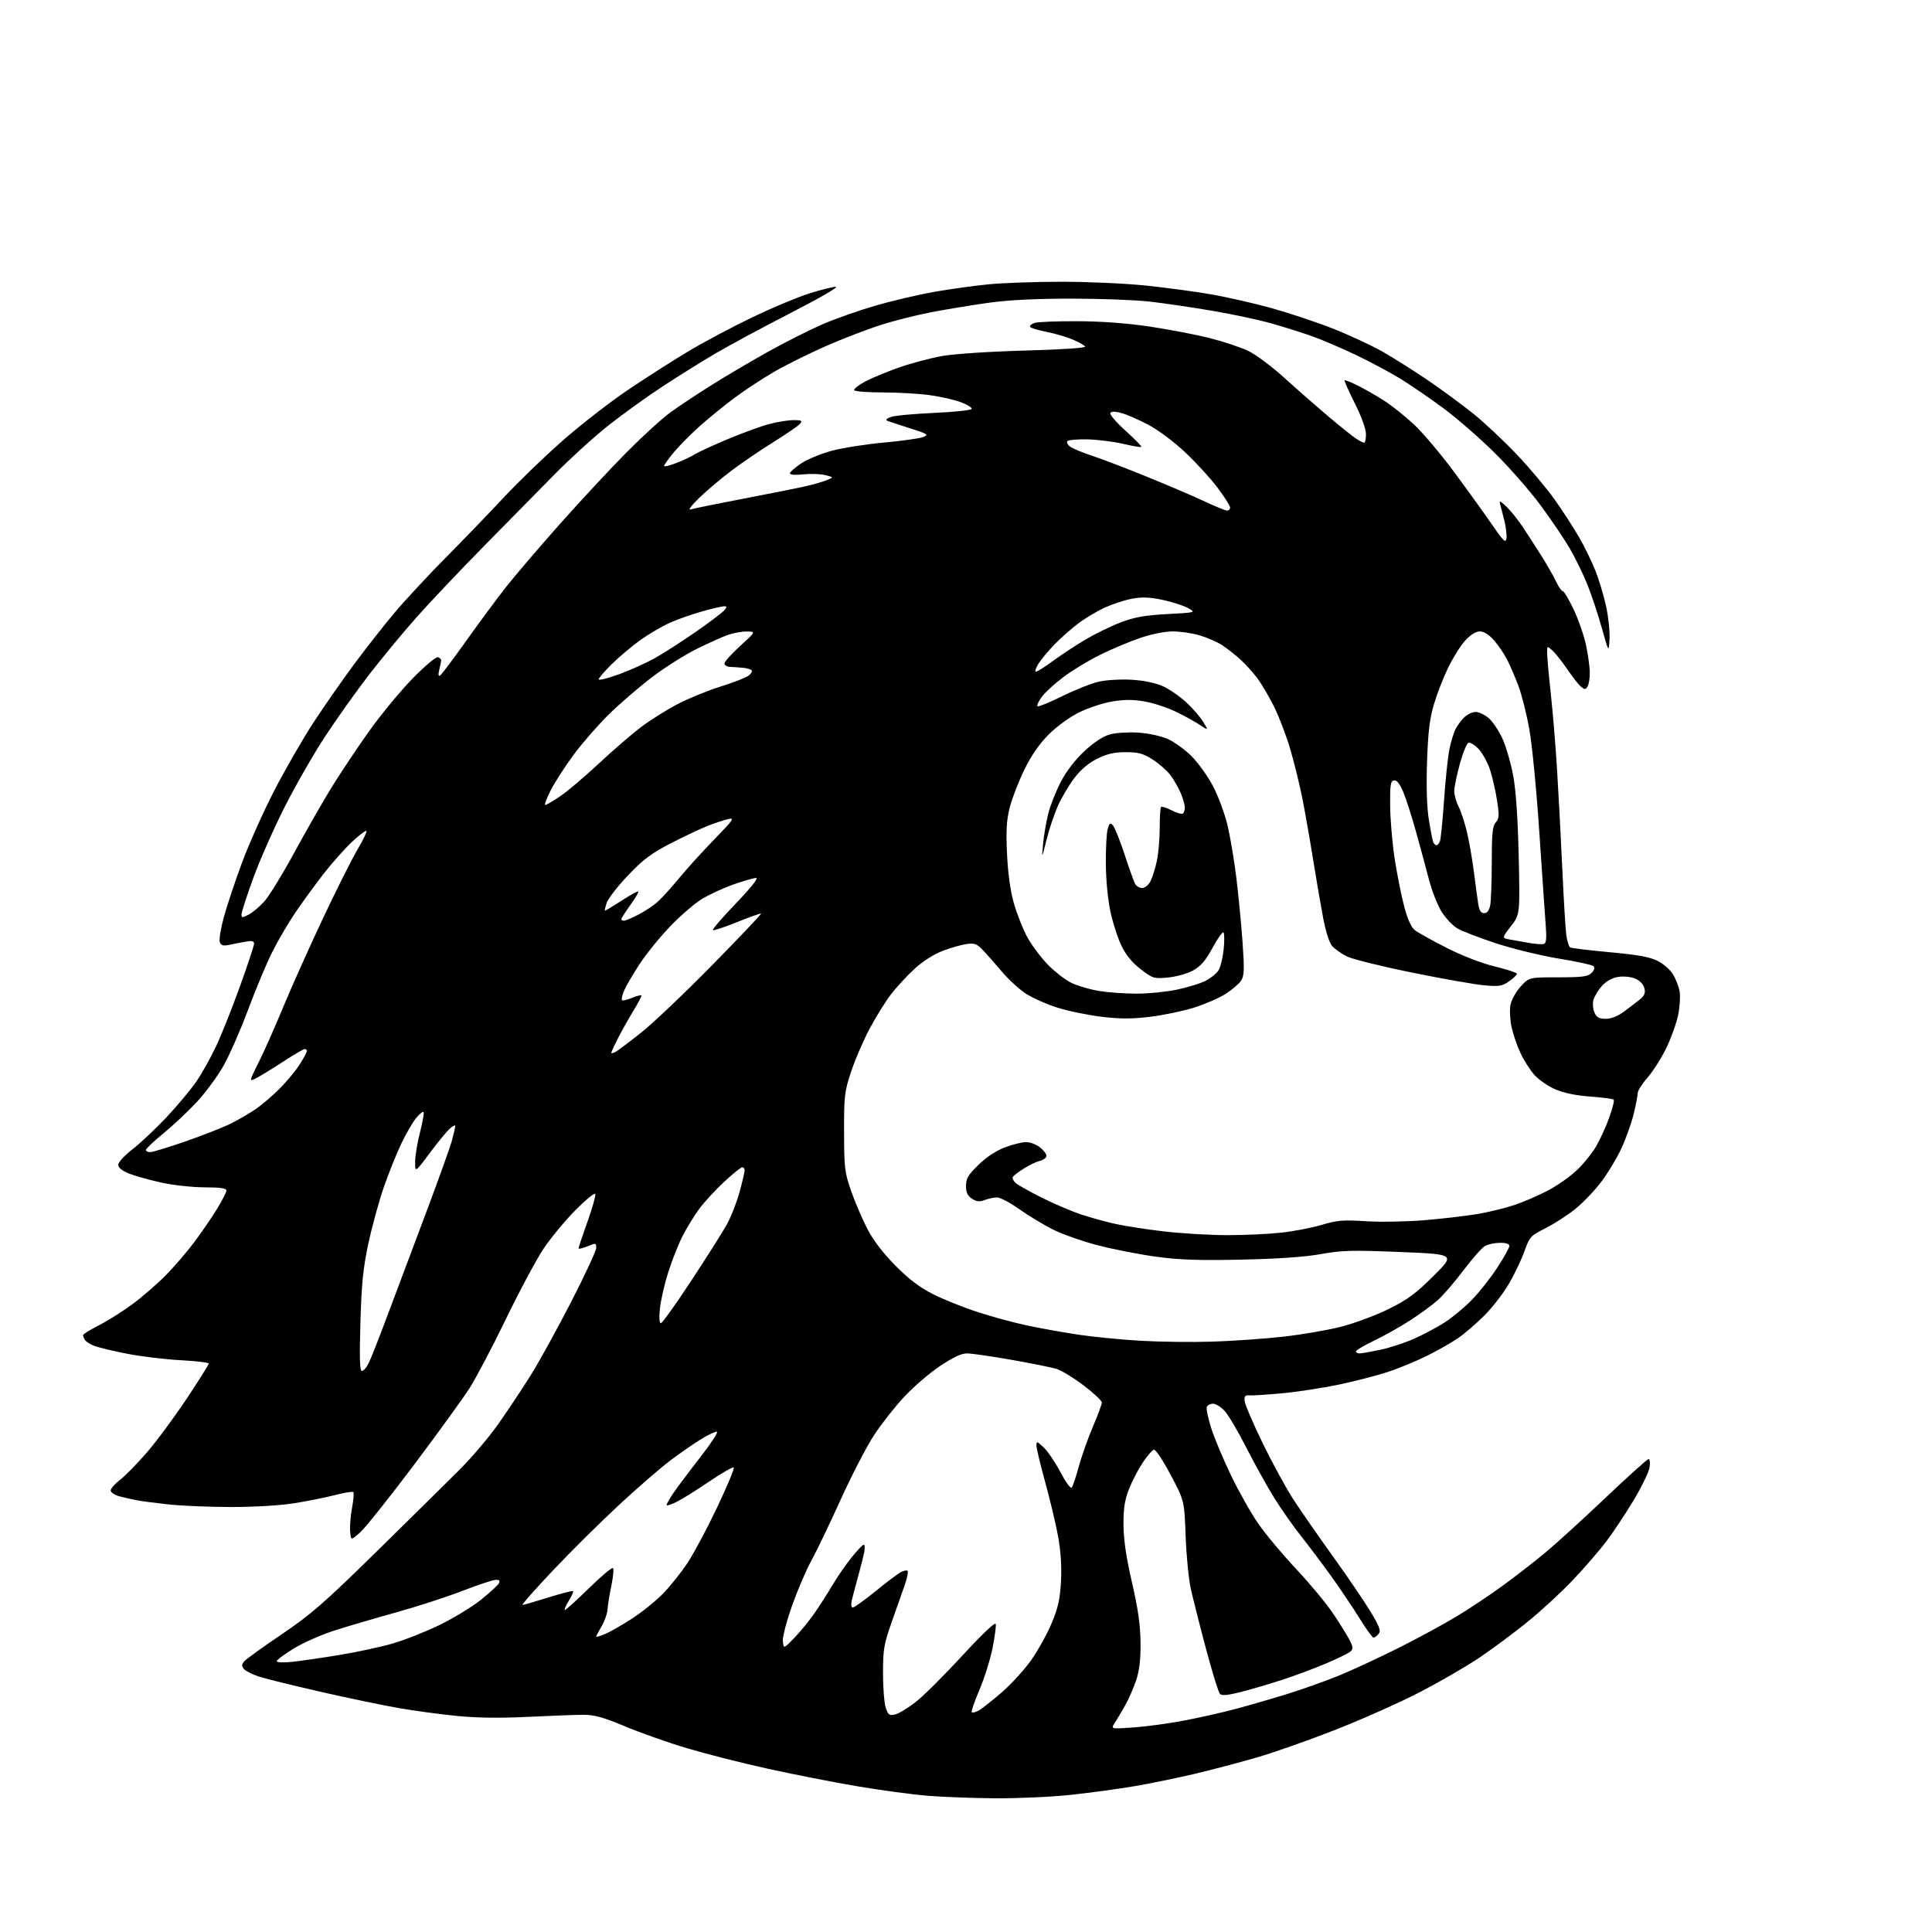 <?xml version="1.0" encoding="UTF-8" standalone="no"?>
<svg 
  version="1.1" 
  xmlns="http://www.w3.org/2000/svg" 
  xmlns:xlink="http://www.w3.org/1999/xlink" 
  xmlns:svg="http://www.w3.org/2000/svg"
  xmlns:rdf="http://www.w3.org/1999/02/22-rdf-syntax-ns#"
  xmlns:cc="http://creativecommons.org/ns#"
  xmlns:dc="http://purl.org/dc/elements/1.1/"
  viewBox="0 0 768 768"
  width="768"
  height="768"
>
<style>svg {background-color: white; }</style>"
<path stroke="none" fill="black" fill-rule="evenodd" d="M395.50,714.85C386.70,714.78 374.65,714.33 368.72,713.84C362.79,713.36 350.19,711.66 340.72,710.06C331.25,708.46 315.18,705.30 305.00,703.05C294.82,700.80 280.43,697.14 273.00,694.92C265.57,692.71 254.55,688.81 248.50,686.27C239.93,682.68 236.29,681.66 232.00,681.66C228.97,681.66 219.07,682.03 210.00,682.47C198.81,683.03 189.64,682.90 181.50,682.10C174.90,681.44 164.51,680.04 158.41,678.97C152.32,677.91 138.37,675.00 127.41,672.51C116.46,670.01 105.40,667.28 102.83,666.43C100.26,665.58 97.61,664.24 96.95,663.45C96.02,662.32 96.04,661.66 97.05,660.44C97.77,659.58 104.46,654.74 111.92,649.70C123.68,641.75 128.79,637.29 149.96,616.51C163.41,603.30 178.26,588.65 182.96,583.94C187.66,579.24 194.43,571.24 198.00,566.18C201.57,561.11 207.27,552.57 210.65,547.20C214.04,541.82 221.35,528.59 226.90,517.79C232.46,506.98 237.00,497.21 237.00,496.06C237.00,494.06 236.85,494.04 233.50,495.44C231.57,496.24 230.00,496.58 230.00,496.20C230.00,495.81 231.59,491.05 233.54,485.61C235.48,480.17 236.88,475.22 236.65,474.61C236.42,474.00 232.89,476.88 228.81,481.00C224.72,485.12 219.04,491.97 216.18,496.22C213.32,500.46 206.57,513.06 201.17,524.22C195.77,535.37 189.18,547.88 186.54,552.00C183.89,556.12 173.85,569.97 164.23,582.76C154.60,595.56 145.10,607.46 143.11,609.21C139.50,612.40 139.50,612.40 139.19,608.74C139.02,606.73 139.36,602.51 139.94,599.37C140.52,596.23 140.75,593.42 140.45,593.12C140.16,592.82 136.89,593.35 133.21,594.30C129.52,595.25 122.26,596.71 117.08,597.54C111.53,598.44 101.23,599.06 91.98,599.06C83.35,599.05 72.06,598.59 66.89,598.02C61.73,597.45 56.15,596.73 54.50,596.41C52.85,596.09 49.81,595.41 47.75,594.88C45.64,594.34 44.00,593.31 44.00,592.51C44.00,591.74 45.64,589.85 47.65,588.32C49.65,586.79 54.43,581.93 58.26,577.52C62.10,573.11 69.23,563.48 74.12,556.13C79.00,548.77 83.00,542.43 83.00,542.03C83.00,541.63 77.94,541.03 71.75,540.70C65.56,540.36 56.00,539.21 50.50,538.13C45.00,537.06 39.16,535.66 37.52,535.02C35.88,534.39 34.20,533.34 33.79,532.69C33.37,532.03 33.02,531.17 33.02,530.76C33.01,530.36 35.80,528.61 39.23,526.88C42.65,525.15 48.70,521.34 52.67,518.41C56.63,515.48 62.63,510.27 66.00,506.84C69.37,503.41 74.49,497.43 77.39,493.55C80.28,489.67 84.30,483.79 86.32,480.48C88.35,477.17 90.00,473.91 90.00,473.23C90.00,472.35 87.50,471.99 81.25,471.98C76.44,471.97 68.67,471.11 64.00,470.07C59.33,469.04 53.59,467.42 51.25,466.49C48.49,465.38 47.00,464.16 47.00,463.01C47.00,462.04 49.49,459.33 52.52,456.98C55.56,454.64 61.65,448.92 66.05,444.26C70.45,439.61 75.90,433.09 78.15,429.77C80.41,426.45 83.96,420.08 86.04,415.62C88.13,411.15 92.35,400.52 95.42,392.00C98.49,383.48 101.00,375.88 101.00,375.12C101.00,374.11 100.12,373.89 97.75,374.30C95.96,374.62 93.04,375.18 91.27,375.56C88.73,376.10 87.89,375.88 87.38,374.55C87.02,373.61 87.73,369.17 88.95,364.67C90.17,360.18 93.42,350.43 96.17,343.00C98.92,335.57 104.72,322.63 109.05,314.23C113.38,305.83 120.38,293.68 124.60,287.23C128.82,280.78 136.11,270.32 140.80,264.00C145.49,257.68 152.73,248.45 156.90,243.50C161.07,238.55 170.27,228.65 177.35,221.50C184.44,214.35 194.79,203.61 200.37,197.63C205.94,191.64 216.35,181.60 223.50,175.30C230.65,169.01 242.35,159.90 249.50,155.08C256.65,150.25 267.59,143.26 273.80,139.55C280.02,135.84 291.50,129.75 299.30,126.01C307.11,122.27 317.24,118.04 321.80,116.61C326.37,115.17 331.09,114.01 332.30,114.02C333.51,114.04 325.50,118.67 314.50,124.31C303.50,129.96 290.00,137.23 284.50,140.45C279.00,143.68 269.44,149.65 263.25,153.71C257.06,157.77 247.38,164.74 241.75,169.21C236.11,173.68 226.55,182.37 220.50,188.52C214.45,194.67 201.79,207.53 192.37,217.10C182.95,226.67 170.85,239.45 165.48,245.50C160.11,251.55 151.56,261.90 146.48,268.50C141.41,275.10 133.57,286.12 129.07,293.00C124.57,299.88 117.36,312.48 113.05,321.00C108.74,329.52 103.14,342.23 100.61,349.23C98.07,356.24 96.00,362.66 96.00,363.51C96.00,364.88 96.31,364.89 98.83,363.59C100.38,362.79 103.20,360.41 105.09,358.31C106.98,356.22 112.31,347.52 116.94,339.00C121.56,330.48 128.26,318.77 131.81,313.00C135.37,307.23 142.13,297.10 146.84,290.50C151.55,283.90 159.31,274.51 164.09,269.63C169.15,264.48 173.35,260.97 174.14,261.26C174.89,261.53 175.45,262.14 175.38,262.62C175.31,263.11 174.96,264.78 174.59,266.33C174.16,268.16 174.28,268.94 174.94,268.54C175.50,268.19 180.19,261.96 185.35,254.70C190.51,247.44 197.66,237.78 201.26,233.22C204.85,228.67 214.47,217.42 222.64,208.22C230.81,199.03 242.67,186.28 249.00,179.89C255.32,173.51 263.20,166.32 266.50,163.92C269.80,161.53 277.23,156.60 283.00,152.98C288.77,149.35 299.01,143.33 305.74,139.59C312.47,135.85 322.12,131.00 327.19,128.81C332.27,126.62 341.78,123.29 348.34,121.40C354.90,119.51 365.27,117.09 371.38,116.01C377.50,114.94 387.16,113.59 392.86,113.03C398.55,112.46 411.73,112.00 422.13,112.00C432.54,112.00 447.59,112.69 455.57,113.52C463.55,114.36 475.13,115.92 481.29,116.98C487.46,118.05 498.19,120.48 505.14,122.40C512.09,124.32 523.11,127.98 529.64,130.54C536.16,133.10 545.10,137.24 549.50,139.74C553.90,142.25 562.00,147.35 567.50,151.09C573.00,154.83 581.15,160.83 585.62,164.41C590.09,168.00 597.91,175.34 603.00,180.71C608.09,186.09 614.81,194.09 617.94,198.50C621.07,202.90 625.45,209.65 627.67,213.50C629.90,217.35 632.87,223.43 634.26,227.00C635.66,230.57 637.55,236.90 638.46,241.06C639.37,245.22 639.98,251.07 639.81,254.05C639.50,259.47 639.50,259.47 636.77,249.71C635.27,244.34 632.69,236.55 631.02,232.40C629.36,228.25 626.19,221.76 623.99,217.98C621.78,214.20 616.55,206.47 612.36,200.81C608.18,195.14 599.97,185.77 594.13,180.00C588.28,174.22 579.23,166.32 574.00,162.44C568.77,158.56 561.12,153.30 557.00,150.75C552.88,148.20 544.77,143.86 539.00,141.11C533.23,138.36 525.35,134.99 521.50,133.62C517.65,132.25 510.45,129.99 505.50,128.59C500.55,127.18 489.98,124.92 482.00,123.56C474.02,122.19 462.77,120.54 457.00,119.88C451.23,119.23 437.05,118.70 425.50,118.71C411.19,118.72 400.68,119.27 392.50,120.43C385.90,121.36 375.77,123.04 370.00,124.15C364.23,125.26 355.23,127.54 350.00,129.21C344.77,130.88 335.10,134.61 328.50,137.49C321.90,140.38 312.68,144.95 308.00,147.64C303.32,150.34 296.12,155.06 292.00,158.13C287.88,161.20 281.58,166.33 278.01,169.53C274.45,172.73 269.83,177.40 267.76,179.91C265.69,182.41 264.00,184.80 264.00,185.22C264.00,185.63 266.26,185.08 269.03,183.99C271.80,182.90 275.07,181.34 276.31,180.53C277.54,179.73 283.41,177.03 289.35,174.54C295.29,172.05 302.77,169.34 305.97,168.51C309.17,167.68 313.47,167.00 315.52,167.00C318.66,167.00 319.06,167.23 318.04,168.45C317.38,169.25 312.71,172.46 307.67,175.59C302.63,178.72 295.14,183.81 291.03,186.89C286.92,189.98 281.07,194.90 278.03,197.84C274.95,200.81 273.39,202.88 274.50,202.52C275.60,202.16 284.60,200.32 294.50,198.43C304.40,196.54 315.43,194.35 319.00,193.57C322.57,192.79 326.85,191.60 328.50,190.93C331.50,189.71 331.50,189.71 328.00,188.85C326.07,188.38 322.14,188.25 319.25,188.57C316.10,188.91 314.00,188.75 314.00,188.17C314.00,187.63 316.03,185.84 318.51,184.20C320.99,182.56 326.50,180.29 330.76,179.15C335.02,178.02 344.35,176.56 351.50,175.91C358.65,175.26 365.62,174.28 367.00,173.72C369.30,172.80 368.89,172.53 362.00,170.34C357.88,169.03 353.82,167.69 353.00,167.38C351.88,166.94 352.13,166.55 354.00,165.79C355.38,165.24 363.14,164.50 371.26,164.14C379.39,163.79 386.13,163.06 386.26,162.53C386.39,162.00 384.43,160.79 381.90,159.86C379.37,158.92 373.83,157.67 369.58,157.07C365.33,156.48 356.96,156.00 350.99,156.00C345.01,156.00 339.88,155.61 339.59,155.14C339.30,154.67 341.18,153.14 343.78,151.74C346.38,150.34 352.50,147.79 357.38,146.08C362.26,144.37 370.07,142.30 374.73,141.49C379.51,140.65 393.79,139.72 407.56,139.35C422.04,138.95 431.69,138.31 431.35,137.76C431.04,137.25 428.83,136.00 426.45,134.98C424.07,133.96 419.39,132.59 416.04,131.93C412.69,131.27 409.73,130.37 409.46,129.94C409.19,129.50 409.99,128.80 411.24,128.38C412.48,127.95 420.25,127.64 428.50,127.69C438.32,127.74 448.34,128.50 457.50,129.89C465.20,131.05 475.85,133.11 481.16,134.47C486.47,135.83 493.22,138.08 496.16,139.47C499.10,140.86 505.60,145.71 510.61,150.25C515.62,154.79 523.45,161.65 528.00,165.50C532.55,169.35 537.45,173.28 538.89,174.24C540.32,175.20 541.84,175.99 542.25,175.99C542.66,176.00 543.00,174.47 543.00,172.59C543.00,170.56 541.22,165.63 538.57,160.36C536.13,155.50 534.30,151.37 534.49,151.17C534.69,150.98 537.10,151.95 539.85,153.33C542.60,154.71 547.25,157.38 550.20,159.26C553.14,161.14 558.42,165.34 561.93,168.59C565.44,171.84 572.65,180.35 577.94,187.50C583.24,194.65 590.03,204.07 593.03,208.44C597.61,215.10 598.55,216.01 598.84,214.07C599.02,212.79 598.66,209.66 598.04,207.12C597.42,204.58 596.65,201.60 596.34,200.50C595.86,198.82 596.25,198.96 598.77,201.33C600.43,202.89 603.33,206.49 605.22,209.33C607.12,212.17 610.51,217.43 612.76,221.00C615.01,224.57 617.64,229.19 618.61,231.25C619.58,233.31 620.76,235.00 621.23,235.00C621.71,235.00 623.65,238.28 625.56,242.28C627.46,246.28 629.68,252.69 630.49,256.53C631.30,260.36 631.97,265.30 631.97,267.50C631.97,269.70 631.56,272.15 631.06,272.94C630.28,274.17 629.91,274.17 628.47,272.98C627.55,272.21 625.09,269.09 623.02,266.04C620.94,262.99 618.29,259.64 617.12,258.60C615.01,256.70 615.00,256.70 615.01,259.60C615.01,261.19 615.66,268.35 616.44,275.50C617.23,282.65 618.35,296.15 618.93,305.50C619.51,314.85 620.45,332.62 621.02,345.00C621.58,357.38 622.31,369.42 622.64,371.76C622.96,374.11 623.65,376.28 624.16,376.60C624.67,376.91 631.78,377.78 639.97,378.53C651.12,379.55 655.90,380.42 658.97,381.99C661.23,383.14 663.96,385.53 665.04,387.29C666.11,389.06 667.29,392.06 667.65,393.98C668.01,395.89 667.76,400.16 667.09,403.48C666.42,406.79 664.27,412.76 662.32,416.74C660.37,420.72 657.02,425.96 654.89,428.39C652.75,430.82 651.00,433.61 651.00,434.59C651.00,435.57 650.27,439.33 649.38,442.94C648.49,446.55 646.31,452.65 644.53,456.50C642.76,460.35 639.13,466.37 636.47,469.88C633.81,473.38 629.13,478.25 626.07,480.70C623.01,483.15 617.72,486.55 614.32,488.26C608.42,491.22 608.04,491.64 605.97,497.43C604.78,500.77 602.00,506.59 599.80,510.36C597.59,514.13 593.20,519.80 590.04,522.96C586.89,526.11 582.19,530.15 579.60,531.93C577.01,533.71 571.43,536.88 567.20,538.98C562.96,541.08 556.01,543.95 551.74,545.36C547.47,546.77 538.70,549.04 532.24,550.40C525.78,551.75 515.55,553.32 509.50,553.87C503.45,554.42 497.60,554.79 496.50,554.69C494.92,554.54 494.56,555.03 494.77,557.00C494.92,558.38 498.17,565.94 502.00,573.82C505.83,581.69 511.37,591.81 514.31,596.32C517.26,600.82 524.35,611.02 530.08,619.00C535.81,626.98 542.47,636.76 544.87,640.76C548.46,646.73 549.02,648.27 548.00,649.51C547.31,650.33 546.41,651.00 545.98,651.00C545.56,651.00 543.04,647.51 540.40,643.25C537.76,638.99 532.68,631.45 529.13,626.50C525.57,621.55 520.19,614.40 517.17,610.60C514.15,606.81 509.39,600.03 506.59,595.53C503.79,591.04 498.80,582.06 495.50,575.58C492.20,569.10 488.31,562.49 486.85,560.90C485.39,559.30 483.30,558.00 482.21,558.00C481.11,558.00 479.99,558.58 479.72,559.30C479.44,560.01 480.23,563.79 481.47,567.69C482.70,571.58 486.23,580.00 489.30,586.39C492.37,592.78 497.26,601.45 500.17,605.66C503.08,609.86 509.86,617.98 515.23,623.69C520.60,629.40 527.18,637.32 529.85,641.29C532.52,645.25 535.49,650.02 536.44,651.87C537.89,654.68 537.96,655.46 536.84,656.49C536.10,657.17 531.67,659.34 527.00,661.31C522.33,663.29 514.45,666.22 509.50,667.82C504.55,669.43 497.25,671.57 493.27,672.59C488.11,673.90 485.73,674.13 484.96,673.36C484.37,672.77 481.86,664.68 479.39,655.39C476.91,646.10 474.20,635.35 473.35,631.50C472.51,627.65 471.58,618.20 471.30,610.50C470.78,596.50 470.78,596.50 465.31,586.19C462.30,580.53 459.31,576.05 458.67,576.26C458.02,576.46 456.07,578.74 454.32,581.32C452.57,583.91 450.11,588.61 448.86,591.76C447.10,596.18 446.59,599.45 446.61,606.00C446.63,611.97 447.63,618.81 449.97,629.00C452.42,639.64 453.32,646.03 453.38,653.00C453.44,659.75 452.93,664.09 451.62,668.00C450.60,671.02 448.63,675.52 447.22,678.00C445.82,680.48 443.97,683.59 443.11,684.92C441.55,687.33 441.55,687.33 450.61,686.69C455.59,686.34 464.57,685.11 470.58,683.97C476.59,682.84 485.77,680.77 491.00,679.38C496.23,677.99 505.59,675.28 511.82,673.35C518.04,671.42 527.49,668.04 532.82,665.83C538.14,663.62 548.58,658.76 556.00,655.05C563.42,651.33 573.67,645.77 578.77,642.70C583.88,639.63 592.20,634.10 597.27,630.40C602.35,626.71 610.11,620.67 614.52,616.99C618.93,613.31 629.71,603.48 638.48,595.15C647.25,586.82 654.84,580.00 655.34,580.00C655.85,580.00 656.02,581.51 655.72,583.36C655.42,585.21 652.62,590.98 649.51,596.18C646.40,601.38 641.55,608.71 638.73,612.47C635.92,616.23 629.79,623.32 625.11,628.24C620.43,633.16 612.19,640.73 606.79,645.07C601.40,649.41 592.91,655.70 587.94,659.04C582.96,662.39 572.50,668.45 564.70,672.51C556.89,676.57 541.81,683.31 531.19,687.48C520.58,691.66 506.40,696.66 499.69,698.60C492.99,700.54 481.99,703.44 475.25,705.05C468.52,706.65 457.72,708.88 451.25,709.99C444.79,711.11 433.20,712.68 425.50,713.50C417.80,714.31 404.30,714.92 395.50,714.85zM355.87,681.51C357.32,681.16 360.98,678.94 364.00,676.59C367.02,674.23 375.35,665.95 382.50,658.19C390.60,649.39 395.63,644.63 395.83,645.57C396.01,646.41 395.42,650.78 394.52,655.29C393.61,659.81 391.27,667.24 389.32,671.80C387.37,676.37 386.01,680.34 386.30,680.63C386.59,680.92 387.79,680.65 388.95,680.02C390.12,679.40 394.22,676.18 398.06,672.88C401.89,669.58 407.25,663.73 409.95,659.88C412.65,656.03 416.31,649.42 418.07,645.19C420.63,639.07 421.38,635.66 421.76,628.50C422.07,622.48 421.68,616.52 420.56,610.50C419.64,605.55 417.34,595.90 415.45,589.05C413.55,582.21 412.00,575.71 412.00,574.62C412.00,572.82 412.28,572.90 414.95,575.45C416.57,577.00 419.54,581.41 421.55,585.23C423.56,589.06 425.57,591.81 426.00,591.35C426.44,590.88 427.71,587.12 428.83,583.00C429.95,578.88 432.47,571.75 434.43,567.16C436.39,562.58 438.00,558.24 438.00,557.52C438.00,556.80 434.74,553.74 430.75,550.72C426.76,547.70 421.93,544.75 420.00,544.16C418.07,543.57 409.99,541.94 402.04,540.54C394.09,539.14 386.14,538.00 384.37,538.00C382.19,538.00 378.78,539.60 373.65,543.03C369.52,545.79 363.11,551.30 359.41,555.28C355.71,559.25 350.30,566.14 347.38,570.60C344.46,575.05 338.44,586.71 334.00,596.50C329.56,606.30 324.36,617.11 322.45,620.53C320.54,623.95 317.16,631.83 314.94,638.06C312.66,644.44 311.03,650.70 311.20,652.42C311.50,655.47 311.50,655.47 315.85,650.98C318.24,648.52 321.93,643.97 324.05,640.88C326.17,637.78 329.32,632.83 331.06,629.88C332.80,626.92 336.08,622.16 338.36,619.30C340.64,616.44 342.87,614.07 343.33,614.05C343.79,614.02 343.86,615.46 343.50,617.25C343.13,619.04 342.02,623.42 341.02,627.00C340.02,630.58 338.93,634.74 338.58,636.25C338.21,637.92 338.38,639.00 339.03,639.00C339.61,639.00 343.65,636.10 348.01,632.56C352.36,629.01 356.88,625.60 358.05,624.97C359.22,624.35 360.44,624.11 360.77,624.44C361.10,624.77 360.64,627.17 359.75,629.77C358.86,632.37 356.53,639.00 354.57,644.50C351.36,653.55 351.02,655.51 351.01,665.10C351.00,670.93 351.51,677.15 352.12,678.93C353.11,681.75 353.58,682.07 355.87,681.51zM116.25,660.60C119.69,660.23 128.10,659.01 134.94,657.88C141.78,656.75 151.23,654.72 155.94,653.37C160.65,652.02 169.06,648.70 174.64,646.00C180.21,643.29 187.64,638.78 191.14,635.97C194.63,633.16 197.86,630.22 198.30,629.43C198.87,628.40 198.55,628.00 197.15,628.00C196.08,628.00 190.07,629.98 183.79,632.41C177.52,634.83 165.67,638.68 157.45,640.96C149.23,643.24 138.22,646.47 133.00,648.14C127.78,649.81 120.46,653.04 116.75,655.32C113.04,657.60 110.00,659.86 110.00,660.36C110.00,660.87 112.73,660.97 116.25,660.60zM240.49,649.57C242.41,648.77 247.21,646.02 251.17,643.46C255.13,640.90 260.69,636.42 263.53,633.51C266.38,630.60 270.75,625.13 273.25,621.36C275.76,617.59 281.07,607.63 285.06,599.24C289.05,590.85 292.03,583.70 291.69,583.35C291.34,583.01 287.07,585.44 282.19,588.76C277.31,592.08 271.45,595.75 269.16,596.92C266.87,598.09 265.00,598.69 265.00,598.25C265.00,597.82 266.22,595.67 267.70,593.48C269.19,591.29 273.91,585.00 278.20,579.50C282.49,574.00 285.55,569.35 285.00,569.17C284.45,568.98 281.63,570.28 278.75,572.05C275.86,573.83 270.32,577.67 266.43,580.59C262.54,583.51 253.32,591.51 245.93,598.37C238.54,605.22 226.73,616.94 219.67,624.42C212.62,631.89 207.22,637.99 207.67,637.99C208.13,637.98 212.75,636.65 217.95,635.03C223.15,633.40 227.59,632.26 227.82,632.49C228.04,632.71 227.24,634.49 226.03,636.45C224.82,638.40 224.16,640.00 224.55,640.00C224.94,640.00 229.25,636.10 234.12,631.33C239.00,626.56 243.29,622.96 243.67,623.33C244.04,623.71 243.76,626.83 243.04,630.26C242.32,633.69 241.63,637.92 241.51,639.66C241.40,641.40 240.33,644.46 239.15,646.47C237.97,648.47 237.00,650.32 237.00,650.57C237.00,650.82 238.57,650.37 240.49,649.57zM143.83,545.00C144.44,545.00 145.63,543.69 146.45,542.09C147.28,540.48 150.62,532.05 153.86,523.34C157.11,514.63 163.92,496.48 169.01,483.00C174.09,469.52 178.86,456.25 179.61,453.50C180.36,450.75 180.98,448.09 180.99,447.60C180.99,447.10 180.03,447.55 178.85,448.60C177.66,449.64 174.06,454.03 170.85,458.34C165.00,466.17 165.00,466.17 165.02,461.84C165.03,459.45 165.91,454.14 166.97,450.04C168.04,445.93 168.66,442.33 168.37,442.04C168.07,441.74 166.72,442.85 165.37,444.50C164.03,446.15 161.41,450.66 159.56,454.53C157.70,458.39 154.59,466.15 152.63,471.75C150.68,477.36 147.90,487.47 146.45,494.23C144.34,504.10 143.72,510.26 143.27,525.75C142.86,539.63 143.02,545.00 143.83,545.00zM540.43,538.00C541.22,538.00 544.94,537.35 548.70,536.56C552.46,535.77 558.54,533.78 562.21,532.13C565.88,530.48 571.30,527.59 574.26,525.70C577.22,523.81 582.01,519.85 584.91,516.90C587.82,513.95 592.40,508.17 595.10,504.06C597.79,499.95 600.00,496.01 600.00,495.30C600.00,494.46 598.67,494.01 596.25,494.04C594.19,494.05 591.52,494.62 590.32,495.29C589.12,495.95 585.25,500.33 581.72,505.01C578.19,509.69 573.56,515.06 571.43,516.93C569.29,518.80 564.37,522.40 560.48,524.92C556.59,527.44 550.16,531.05 546.20,532.94C542.24,534.84 539.00,536.75 539.00,537.19C539.00,537.64 539.65,538.00 540.43,538.00zM482.00,533.32C489.98,533.07 502.49,532.19 509.81,531.38C517.14,530.57 527.49,528.81 532.81,527.47C538.14,526.13 546.71,522.96 551.85,520.43C559.53,516.64 562.75,514.27 569.85,507.20C578.50,498.58 578.50,498.58 556.57,497.69C537.48,496.91 533.39,497.02 525.07,498.52C518.72,499.67 508.09,500.41 493.50,500.72C476.51,501.09 468.76,500.82 459.50,499.55C452.90,498.65 442.49,496.61 436.36,495.02C430.23,493.43 422.13,490.56 418.36,488.65C414.59,486.73 408.60,483.10 405.05,480.58C401.51,478.06 397.60,476.00 396.37,476.00C395.14,476.00 392.92,476.46 391.43,477.03C389.35,477.82 388.19,477.70 386.37,476.50C384.62,475.36 384.00,474.03 384.00,471.41C384.00,468.48 384.86,467.04 388.99,463.01C392.14,459.94 396.02,457.39 399.53,456.08C402.58,454.93 406.35,454.00 407.90,454.00C409.46,454.00 411.92,454.93 413.37,456.07C414.81,457.21 416.00,458.74 416.00,459.46C416.00,460.19 414.84,461.07 413.42,461.43C412.00,461.79 409.11,463.17 407.00,464.50C404.89,465.83 402.92,467.33 402.61,467.83C402.30,468.32 402.82,469.43 403.77,470.28C404.72,471.12 409.55,473.82 414.50,476.28C419.45,478.73 426.43,481.69 430.00,482.85C433.57,484.01 439.49,485.64 443.14,486.47C446.79,487.31 455.57,488.67 462.63,489.50C469.70,490.32 481.12,491.00 487.99,490.99C494.87,490.99 504.55,490.53 509.50,489.98C514.45,489.43 521.65,488.04 525.50,486.88C531.53,485.07 533.95,484.88 543.00,485.46C548.77,485.83 559.35,485.63 566.50,485.03C573.65,484.42 583.10,483.31 587.51,482.56C591.91,481.80 598.44,480.20 602.01,479.01C605.58,477.81 611.56,475.23 615.29,473.27C619.03,471.31 624.25,467.64 626.90,465.10C629.56,462.57 632.99,458.30 634.53,455.62C636.08,452.94 638.41,447.81 639.70,444.24C641.00,440.66 641.79,437.46 641.46,437.13C641.13,436.80 636.95,436.25 632.18,435.90C626.53,435.50 621.66,434.49 618.24,433.02C615.35,431.77 611.58,429.15 609.86,427.19C608.14,425.23 605.68,421.35 604.39,418.57C603.09,415.78 601.52,411.19 600.89,408.37C600.25,405.54 600.05,401.57 600.43,399.54C600.82,397.45 602.59,394.24 604.49,392.17C607.86,388.50 607.86,388.50 619.39,388.50C629.02,388.50 631.21,388.21 632.67,386.76C633.78,385.65 634.06,384.67 633.46,384.07C632.93,383.56 626.78,382.21 619.78,381.08C612.78,379.94 601.53,377.21 594.78,375.01C588.03,372.80 581.03,370.10 579.23,369.00C577.43,367.90 574.66,364.96 573.08,362.46C571.49,359.96 569.23,354.23 568.05,349.71C566.87,345.19 564.53,336.55 562.85,330.50C561.17,324.45 558.88,317.34 557.76,314.70C556.36,311.41 555.21,310.01 554.11,310.23C552.75,310.50 552.52,312.11 552.61,320.53C552.68,326.01 553.49,335.45 554.42,341.50C555.36,347.55 557.05,356.00 558.17,360.27C559.53,365.38 560.98,368.63 562.44,369.77C563.65,370.72 569.34,373.88 575.07,376.79C581.32,379.96 589.01,382.93 594.25,384.20C599.06,385.37 603.00,386.67 603.00,387.09C603.00,387.52 601.61,388.86 599.90,390.07C597.20,391.99 595.95,392.20 590.15,391.70C586.49,391.39 573.52,389.10 561.31,386.62C549.11,384.14 537.41,381.23 535.31,380.16C533.22,379.09 530.65,377.27 529.60,376.11C528.43,374.82 527.02,370.42 525.93,364.68C524.96,359.55 523.20,349.31 522.02,341.92C520.84,334.54 518.95,323.77 517.83,318.00C516.70,312.23 514.46,303.06 512.85,297.64C511.24,292.22 508.30,284.57 506.33,280.64C504.36,276.71 501.39,271.70 499.73,269.50C498.08,267.30 495.10,264.01 493.11,262.19C491.12,260.37 487.88,257.82 485.90,256.52C483.93,255.23 479.91,253.46 476.97,252.58C474.04,251.71 469.21,251.00 466.24,251.00C463.03,251.00 457.73,252.06 453.17,253.62C448.95,255.06 441.80,258.07 437.29,260.31C432.77,262.54 426.24,266.49 422.79,269.09C419.33,271.68 415.45,275.23 414.16,276.98C412.88,278.73 412.08,280.42 412.40,280.74C412.72,281.05 417.15,279.26 422.24,276.74C427.33,274.23 433.91,271.63 436.85,270.96C439.79,270.30 445.64,269.96 449.85,270.21C454.58,270.49 459.30,271.46 462.22,272.76C464.81,273.91 469.09,276.88 471.72,279.34C474.35,281.81 477.37,285.32 478.43,287.13C480.37,290.43 480.37,290.43 476.93,288.14C475.04,286.88 470.76,284.53 467.40,282.90C464.05,281.28 458.48,279.46 455.03,278.85C450.48,278.05 446.95,278.04 442.18,278.84C438.56,279.44 432.65,281.37 429.05,283.14C425.25,285.01 420.16,288.70 416.92,291.93C413.14,295.70 410.00,300.24 407.18,306.00C404.89,310.68 402.28,317.43 401.38,321.00C400.11,326.02 399.87,330.22 400.31,339.50C400.67,347.19 401.64,354.19 403.01,358.99C404.18,363.11 406.53,369.09 408.22,372.27C409.92,375.45 413.60,380.42 416.40,383.33C419.21,386.23 423.52,389.58 426.00,390.76C428.48,391.94 433.43,393.37 437.00,393.94C440.57,394.52 447.23,394.99 451.79,394.99C456.35,395.00 463.53,394.29 467.74,393.42C471.95,392.55 477.10,390.97 479.19,389.91C481.27,388.84 483.60,386.97 484.37,385.74C485.14,384.51 486.06,380.77 486.42,377.44C486.77,374.11 486.74,371.07 486.36,370.69C485.97,370.31 484.02,373.03 482.02,376.75C479.27,381.82 477.36,384.06 474.32,385.75C472.06,387.01 467.66,388.25 464.38,388.57C458.73,389.11 458.30,388.98 453.50,385.32C450.14,382.75 447.63,379.72 445.86,376.08C444.40,373.09 442.42,367.02 441.45,362.58C440.41,357.84 439.65,349.95 439.59,343.50C439.54,337.45 439.86,331.19 440.31,329.59C440.99,327.15 441.32,326.91 442.40,328.09C443.11,328.87 445.17,334.00 446.98,339.50C448.79,345.00 450.68,350.29 451.17,351.25C451.67,352.21 452.94,353.00 454.01,353.00C455.12,353.00 456.55,351.82 457.35,350.25C458.12,348.74 459.26,345.12 459.88,342.20C460.50,339.29 461.00,333.40 461.00,329.12C461.00,324.84 461.24,321.09 461.54,320.79C461.84,320.50 463.70,321.08 465.69,322.10C467.67,323.11 469.68,323.70 470.15,323.41C470.62,323.12 471.00,322.06 471.00,321.06C471.00,320.06 470.28,317.50 469.40,315.37C468.52,313.24 466.66,309.99 465.27,308.14C463.88,306.30 460.68,303.49 458.17,301.89C454.42,299.52 452.52,299.00 447.50,299.00C442.92,299.00 440.08,299.65 436.14,301.62C432.64,303.36 429.59,305.96 426.98,309.41C424.83,312.26 421.91,317.23 420.48,320.45C419.05,323.68 417.03,329.74 415.99,333.91C414.10,341.50 414.10,341.50 414.64,335.50C414.94,332.20 415.86,326.80 416.68,323.50C417.50,320.20 419.77,314.46 421.72,310.74C423.95,306.48 427.45,301.95 431.15,298.52C434.99,294.97 438.52,292.67 441.27,291.92C443.60,291.29 448.65,290.98 452.50,291.23C456.53,291.49 461.51,292.57 464.23,293.77C466.84,294.93 471.12,298.04 473.75,300.69C476.38,303.33 480.20,308.70 482.25,312.61C484.29,316.52 486.85,323.45 487.94,328.00C489.03,332.55 490.61,341.95 491.46,348.89C492.31,355.83 493.42,367.35 493.93,374.50C494.70,385.42 494.61,387.87 493.36,389.81C492.54,391.08 489.76,393.46 487.19,395.10C484.61,396.73 478.99,399.18 474.70,400.53C470.41,401.89 462.61,403.53 457.35,404.17C450.12,405.06 445.44,405.07 438.04,404.20C432.67,403.57 424.70,401.93 420.34,400.55C415.97,399.17 410.26,396.62 407.65,394.89C405.03,393.16 400.78,389.23 398.19,386.16C395.61,383.09 392.24,379.27 390.70,377.67C388.33,375.19 387.35,374.83 384.20,375.27C382.17,375.56 377.91,376.77 374.75,377.97C371.32,379.27 366.85,382.11 363.65,385.03C360.71,387.72 356.46,392.31 354.22,395.21C351.98,398.12 348.12,404.32 345.65,409.00C343.17,413.68 339.88,421.32 338.33,426.00C335.70,433.89 335.50,435.62 335.53,450.00C335.56,464.35 335.77,466.09 338.36,473.50C339.90,477.90 342.79,484.65 344.78,488.50C347.14,493.05 351.05,498.16 355.96,503.12C361.34,508.55 365.62,511.80 370.92,514.46C374.99,516.51 382.87,519.68 388.42,521.49C393.96,523.31 402.77,525.71 408.00,526.83C413.23,527.95 422.45,529.62 428.50,530.53C434.55,531.44 445.80,532.54 453.50,532.98C461.20,533.42 474.02,533.58 482.00,533.32zM262.70,526.00C263.24,526.00 268.64,518.46 274.70,509.23C280.76,500.01 287.11,490.00 288.80,486.98C290.49,483.97 292.81,478.13 293.94,474.02C295.07,469.91 296.00,465.97 296.00,465.27C296.00,464.57 295.58,464.00 295.06,464.00C294.54,464.00 291.32,466.59 287.91,469.75C284.49,472.91 280.02,477.77 277.96,480.55C275.91,483.33 272.88,488.28 271.23,491.55C269.58,494.82 267.04,501.28 265.59,505.90C264.13,510.52 262.66,516.93 262.33,520.15C261.95,523.73 262.10,526.00 262.70,526.00zM59.75,457.99C60.71,457.98 67.13,456.02 74.01,453.63C80.89,451.24 88.99,448.03 92.01,446.51C95.03,444.98 99.41,442.42 101.75,440.82C104.09,439.21 108.32,435.59 111.14,432.76C113.97,429.93 117.57,425.59 119.14,423.11C120.71,420.64 122.00,418.25 122.00,417.80C122.00,417.36 121.61,417.00 121.13,417.00C120.65,417.00 116.84,419.23 112.67,421.95C108.50,424.68 103.70,427.62 102.01,428.50C98.93,430.09 98.93,430.09 102.83,422.29C104.97,418.01 109.33,408.20 112.51,400.50C115.69,392.80 122.73,377.07 128.15,365.55C133.57,354.03 139.85,341.51 142.09,337.73C144.34,333.94 145.94,330.61 145.66,330.32C145.37,330.03 142.79,331.98 139.93,334.65C137.07,337.32 131.94,343.10 128.52,347.50C125.11,351.90 120.03,358.88 117.25,363.00C114.47,367.12 110.39,374.10 108.19,378.50C105.98,382.90 101.67,393.21 98.61,401.41C95.54,409.62 91.12,419.69 88.77,423.80C86.42,427.92 81.71,434.30 78.30,437.99C74.89,441.68 68.92,447.29 65.05,450.46C61.17,453.63 58.00,456.63 58.00,457.11C58.00,457.60 58.79,457.99 59.75,457.99zM244.75,418.10C245.71,417.57 250.32,414.09 255.00,410.37C259.68,406.65 272.36,394.59 283.18,383.57C294.01,372.55 302.71,363.37 302.52,363.18C302.33,363.00 298.06,364.50 293.04,366.54C288.01,368.57 283.67,370.00 283.38,369.72C283.10,369.43 287.22,364.65 292.55,359.10C298.40,353.01 301.59,349.00 300.60,349.00C299.70,349.00 295.71,350.14 291.74,351.52C287.77,352.91 282.11,355.50 279.17,357.27C276.23,359.05 270.46,364.00 266.37,368.28C262.27,372.56 256.77,379.35 254.15,383.37C251.52,387.40 248.78,392.12 248.05,393.87C247.33,395.63 246.97,397.30 247.26,397.59C247.55,397.88 249.41,397.44 251.39,396.61C253.38,395.78 255.00,395.42 255.00,395.80C255.00,396.19 253.40,399.15 251.44,402.39C249.49,405.63 246.79,410.45 245.45,413.11C244.10,415.76 243.00,418.19 243.00,418.50C243.00,418.81 243.79,418.64 244.75,418.10zM638.32,405.00C640.41,405.00 643.08,403.97 645.40,402.25C647.45,400.74 650.29,398.56 651.71,397.42C653.73,395.80 654.16,394.78 653.66,392.80C653.27,391.24 651.85,389.77 650.00,389.00C648.27,388.28 645.36,388.00 643.23,388.34C640.85,388.72 638.51,390.02 636.77,391.96C635.27,393.62 633.75,396.15 633.39,397.57C633.04,398.99 633.24,401.24 633.85,402.57C634.70,404.44 635.73,405.00 638.32,405.00zM613.75,375.22C614.65,374.91 614.85,372.94 614.47,368.14C614.19,364.49 613.04,347.86 611.93,331.20C610.83,314.53 609.03,295.96 607.94,289.93C606.86,283.90 604.90,276.13 603.60,272.66C602.29,269.20 600.27,264.50 599.11,262.21C597.94,259.93 595.59,256.47 593.89,254.53C591.89,252.25 589.90,251.00 588.28,251.00C586.67,251.00 584.58,252.30 582.45,254.62C580.63,256.61 577.58,261.45 575.68,265.37C573.78,269.29 571.22,275.88 570.00,280.00C568.30,285.76 567.67,291.06 567.27,302.83C566.94,312.65 567.19,320.90 567.98,325.77C568.65,329.95 569.43,333.96 569.71,334.69C569.99,335.41 570.57,336.00 571.00,336.00C571.43,336.00 572.06,335.28 572.40,334.39C572.74,333.51 573.47,326.20 574.03,318.14C574.58,310.09 575.53,301.02 576.13,298.00C576.73,294.98 577.86,291.28 578.62,289.78C579.39,288.28 581.00,286.14 582.20,285.03C583.40,283.91 585.38,283.00 586.61,283.00C587.84,283.00 590.16,284.11 591.77,285.46C593.37,286.81 595.86,290.53 597.30,293.74C598.74,296.94 600.65,303.59 601.55,308.53C602.62,314.33 603.38,325.62 603.71,340.50C604.22,363.50 604.22,363.50 600.60,368.20C596.98,372.91 596.98,372.91 600.24,373.49C602.03,373.81 605.52,374.43 608.00,374.86C610.48,375.29 613.06,375.45 613.75,375.22zM248.03,366.00C248.60,366.00 251.19,364.91 253.78,363.58C256.38,362.24 259.90,359.88 261.60,358.33C263.31,356.77 267.10,352.57 270.03,349.00C272.96,345.43 279.21,338.54 283.93,333.69C291.52,325.88 292.16,324.96 289.50,325.58C287.85,325.97 284.25,327.16 281.50,328.23C278.76,329.29 272.16,332.40 266.84,335.13C258.97,339.17 255.79,341.55 249.75,347.87C245.66,352.15 241.82,357.07 241.21,358.82C240.60,360.57 240.29,362.00 240.52,362.00C240.75,362.00 243.72,360.20 247.13,358.00C250.54,355.79 253.51,354.17 253.73,354.40C253.95,354.62 252.53,357.04 250.57,359.77C248.61,362.50 247.00,365.02 247.00,365.37C247.00,365.72 247.46,366.00 248.03,366.00zM589.96,363.00C591.16,363.00 591.95,361.98 592.38,359.88C592.72,358.16 593.00,350.43 593.00,342.70C593.00,331.27 593.30,328.33 594.59,326.90C595.95,325.40 596.02,324.16 595.11,318.24C594.52,314.44 593.27,308.97 592.34,306.08C591.40,303.19 589.38,299.48 587.84,297.82C586.29,296.17 584.46,295.01 583.77,295.24C583.07,295.46 581.52,299.22 580.33,303.58C579.14,307.93 578.13,312.76 578.08,314.29C578.04,315.82 578.84,318.75 579.88,320.79C580.91,322.83 582.45,327.65 583.31,331.50C584.17,335.35 585.36,342.32 585.95,347.00C586.55,351.68 587.29,357.19 587.61,359.25C588.02,361.97 588.67,363.00 589.96,363.00zM216.75,320.00C217.18,320.00 219.84,318.44 222.67,316.54C225.50,314.63 232.40,308.78 238.01,303.54C243.63,298.29 251.21,291.75 254.86,289.00C258.51,286.25 265.02,282.16 269.32,279.91C273.63,277.66 281.28,274.53 286.32,272.95C291.37,271.38 296.40,269.43 297.50,268.62C298.60,267.82 299.17,266.83 298.76,266.43C298.36,266.02 296.78,265.58 295.26,265.45C293.74,265.31 291.49,265.15 290.25,265.10C289.01,265.04 287.99,264.44 287.98,263.75C287.96,263.06 290.78,259.93 294.23,256.78C300.50,251.07 300.50,251.07 296.88,251.03C294.88,251.01 291.51,251.62 289.38,252.37C287.24,253.12 281.68,255.62 277.00,257.93C272.32,260.23 264.32,265.29 259.22,269.17C254.12,273.05 246.43,279.66 242.15,283.86C237.86,288.06 231.53,295.31 228.08,299.96C224.64,304.61 220.50,311.03 218.89,314.21C217.29,317.39 216.32,320.00 216.75,320.00zM246.08,268.03C250.53,266.41 256.94,263.52 260.33,261.62C263.73,259.71 271.01,255.02 276.53,251.20C282.04,247.38 287.16,243.52 287.90,242.62C289.03,241.26 289.02,241.00 287.85,241.00C287.09,241.00 283.23,241.89 279.29,242.99C275.34,244.08 269.56,246.11 266.43,247.49C263.31,248.87 258.00,251.97 254.63,254.38C251.26,256.79 246.14,261.09 243.25,263.93C240.36,266.78 238.00,269.53 238.00,270.04C238.00,270.56 241.64,269.65 246.08,268.03zM411.79,267.00C412.34,267.00 415.42,265.06 418.64,262.69C421.86,260.32 427.65,256.51 431.50,254.23C435.35,251.95 441.65,248.88 445.50,247.41C450.98,245.32 455.00,244.60 464.00,244.11C475.50,243.49 475.50,243.49 472.16,241.67C470.32,240.67 465.75,239.22 462.01,238.43C456.90,237.37 453.88,237.26 449.92,238.01C447.02,238.57 442.15,240.16 439.11,241.55C436.06,242.95 431.30,245.80 428.53,247.90C425.76,250.00 421.53,253.75 419.12,256.25C416.71,258.74 413.85,262.18 412.77,263.89C411.69,265.60 411.25,267.00 411.79,267.00zM487.75,202.96C488.44,202.98 489.00,202.44 488.99,201.75C488.99,201.06 486.73,197.51 483.98,193.85C481.24,190.19 475.44,183.86 471.10,179.78C466.57,175.52 460.30,170.84 456.36,168.78C452.59,166.81 447.82,164.74 445.76,164.18C443.22,163.49 441.81,163.49 441.39,164.19C441.04,164.75 443.76,167.91 447.42,171.22C451.09,174.53 453.91,177.42 453.69,177.64C453.47,177.86 450.19,177.31 446.40,176.43C442.60,175.54 436.28,174.75 432.34,174.66C428.39,174.57 424.80,174.87 424.34,175.33C423.88,175.79 424.36,176.79 425.40,177.55C426.44,178.31 430.26,179.90 433.90,181.09C437.53,182.27 447.48,186.08 456.00,189.54C464.52,193.01 474.88,197.44 479.00,199.38C483.12,201.33 487.06,202.94 487.75,202.96z" />

</svg>